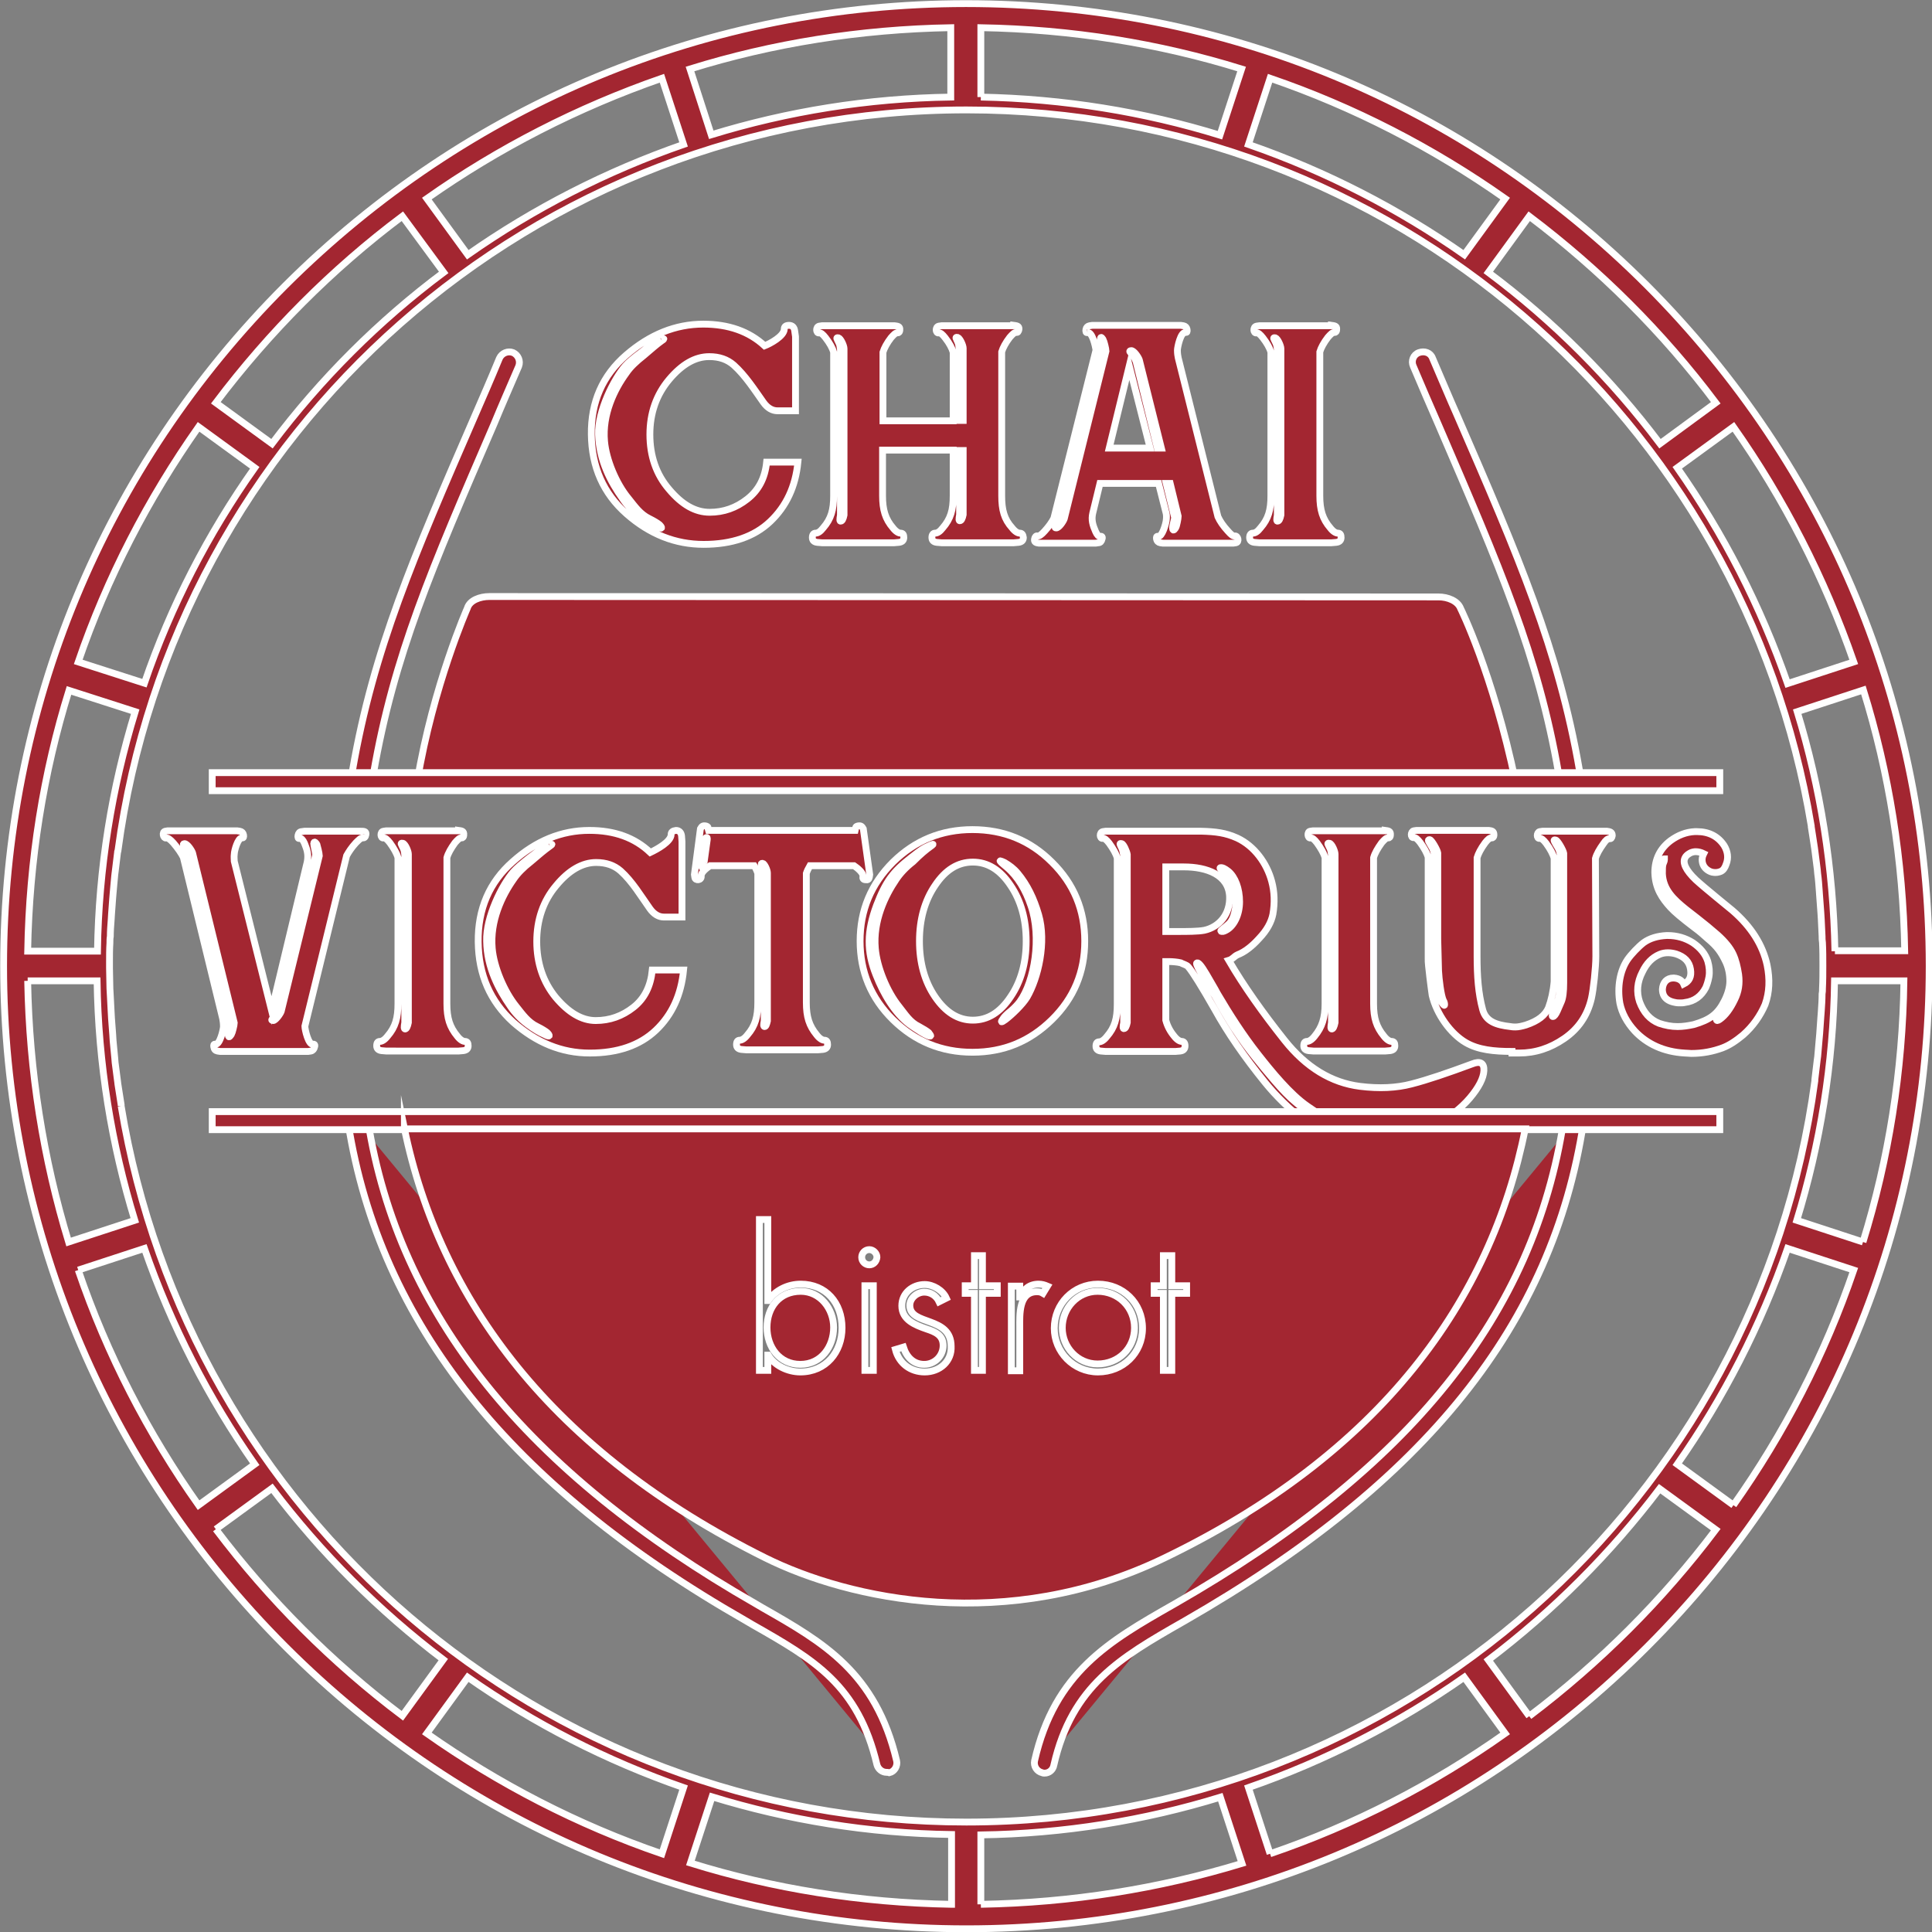 <?xml version="1.0" encoding="UTF-8"?> <svg xmlns="http://www.w3.org/2000/svg" xmlns:xlink="http://www.w3.org/1999/xlink" version="1.1" id="Calque_1" x="0px" y="0px" viewBox="0 0 481.6 481.6" style="enable-background:new 0 0 481.6 481.6;" xml:space="preserve"><rect x="0" y="0" width="481.6" height="481.6" fill="#808080" stroke="none"/> <style type="text/css"> .st0{fill:#A32631;} .st1{fill:none;stroke:#FFFFFF;stroke-width:1.702;stroke-miterlimit:10;} </style> <g> <path class="st0" d="M457.4,237.1c-0.4-20.7-3.6-40.8-9.4-59.7l16.5-5.4c6.4,20.6,9.9,42.4,10.3,65H457.4z M464.4,309.6l-16.5-5.4 c5.8-18.9,9.1-39,9.4-59.7h17.3C474.3,267.1,470.8,288.9,464.4,309.6 M432.1,375.2l-14-10.2c11.5-16.4,20.8-34.5,27.5-53.8 l16.5,5.4C454.9,337.7,444.7,357.4,432.1,375.2 M381.2,427.8l-10.2-14c16.1-12.2,30.5-26.6,42.7-42.7l14,10.2 C414.5,398.8,398.8,414.5,381.2,427.8 M316.6,462.1l-5.4-16.5c19.3-6.7,37.4-16,53.8-27.5l10.2,14 C357.4,444.7,337.7,454.9,316.6,462.1 M244.5,474.7v-17.3c20.7-0.3,40.8-3.6,59.7-9.4l5.4,16.5 C288.9,470.8,267.1,474.3,244.5,474.7 M365,63.5c-16.4-11.5-34.5-20.8-53.8-27.5l5.4-16.5c21,7.2,40.7,17.4,58.6,30L365,63.5z M432.1,106.4c12.6,17.9,22.7,37.6,30,58.6l-16.5,5.4c-6.7-19.3-16-37.4-27.5-53.8L432.1,106.4z M413.8,110.6 C401.6,94.4,387.2,80,371,67.9l10.2-14c17.6,13.3,33.3,28.9,46.5,46.5L413.8,110.6z M244.5,24.2V6.9c22.6,0.4,44.4,3.9,65,10.3 l-5.4,16.5C285.3,27.9,265.2,24.6,244.5,24.2 M172,17.2c20.6-6.4,42.4-9.9,65-10.3v17.3c-20.7,0.3-40.8,3.6-59.7,9.4L172,17.2z M30.2,275.7c0-0.1,0-0.2,0-0.3c-0.3-1.7-0.5-3.4-0.8-5.1c0-0.3-0.1-0.5-0.1-0.8c-0.2-1.5-0.4-3.1-0.6-4.6c0-0.4-0.1-0.8-0.1-1.2 c-0.1-1.4-0.3-2.8-0.4-4.2c0-0.5-0.1-1-0.1-1.6c-0.1-1.3-0.2-2.7-0.3-4c0-0.6-0.1-1.2-0.1-1.8c-0.1-1.3-0.1-2.6-0.2-3.9 c0-0.6-0.1-1.2-0.1-1.8c0-1.7-0.1-3.4-0.1-5.1c0-0.2,0-0.4,0-0.6c0-0.3,0-0.6,0-0.9c0-1.6,0-3.2,0.1-4.7c0-0.6,0-1.2,0.1-1.7 c0-1.3,0.1-2.6,0.2-3.9c0-0.5,0.1-1,0.1-1.6c0.1-1.4,0.2-2.7,0.3-4.1c0-0.4,0.1-0.8,0.1-1.2c0.1-1.5,0.3-3,0.4-4.4 c0-0.3,0.1-0.6,0.1-0.8c0.2-1.6,0.4-3.2,0.6-4.9c0-0.1,0-0.3,0.1-0.4c14-104.3,103.4-184.7,211.5-184.7 c106,0,193.9,77.3,210.6,178.5c0,0.1,0,0.1,0,0.2c0.3,1.7,0.5,3.4,0.8,5.2c0,0.2,0.1,0.5,0.1,0.7c0.2,1.6,0.4,3.1,0.6,4.7 c0,0.4,0.1,0.7,0.1,1.1c0.2,1.4,0.3,2.9,0.4,4.3c0,0.5,0.1,1,0.1,1.4c0.1,1.4,0.2,2.8,0.3,4.1c0,0.5,0.1,1.1,0.1,1.6 c0.1,1.4,0.1,2.8,0.2,4.2c0,0.5,0,1,0.1,1.6c0.1,1.9,0.1,3.8,0.1,5.7c0,1.9,0,3.8-0.1,5.7c0,0.5,0,0.9-0.1,1.4 c0,1.4-0.1,2.8-0.2,4.3c0,0.5-0.1,0.9-0.1,1.3c-0.1,1.4-0.2,2.9-0.3,4.3c0,0.4-0.1,0.7-0.1,1.1c-0.1,1.5-0.3,3.1-0.4,4.6 c0,0.2-0.1,0.5-0.1,0.7c-0.2,1.7-0.4,3.3-0.6,5c0,0.1,0,0.2,0,0.3c-14,104.3-103.3,184.8-211.5,184.8 C134.8,454.2,46.9,377,30.2,275.7 M237.1,474.7c-22.6-0.4-44.4-3.9-65-10.3l5.4-16.5c18.9,5.8,39,9.1,59.7,9.4V474.7z M165,462.1 c-21-7.2-40.7-17.4-58.6-30l10.2-14c16.4,11.5,34.5,20.8,53.8,27.5L165,462.1z M53.8,381.2l14-10.2c12.2,16.1,26.6,30.5,42.7,42.7 l-10.2,14C82.8,414.5,67.1,398.8,53.8,381.2 M19.5,316.6l16.5-5.4c6.7,19.3,16,37.4,27.5,53.8l-14,10.2 C36.9,357.4,26.7,337.7,19.5,316.6 M33.7,177.4c-5.8,18.9-9.1,39-9.4,59.7H6.9c0.4-22.6,3.9-44.4,10.3-65L33.7,177.4z M63.5,116.6 C51.9,133,42.6,151,36,170.3L19.5,165c7.2-21,17.4-40.7,30-58.6L63.5,116.6z M106.4,49.5c17.9-12.6,37.6-22.7,58.6-30l5.4,16.5 c-19.3,6.7-37.4,16-53.8,27.5L106.4,49.5z M110.6,67.9C94.4,80,80,94.4,67.8,110.6l-14-10.2c13.3-17.6,28.9-33.3,46.5-46.5 L110.6,67.9z M6.9,244.5h17.3c0.3,20.7,3.6,40.8,9.4,59.7l-16.5,5.4C10.8,288.9,7.3,267.1,6.9,244.5 M410.5,71.1 C365.2,25.8,304.9,0.9,240.8,0.9c-64.1,0-124.3,25-169.7,70.3C25.8,116.5,0.9,176.7,0.9,240.8s25,124.4,70.3,169.7 c45.3,45.3,105.6,70.3,169.7,70.3c64.1,0,124.4-25,169.7-70.3c45.3-45.3,70.3-105.6,70.3-169.7S455.8,116.5,410.5,71.1"></path> <path class="st1" d="M457.4,237.1c-0.4-20.7-3.6-40.8-9.4-59.7l16.5-5.4c6.4,20.6,9.9,42.4,10.3,65H457.4z M464.4,309.6l-16.5-5.4 c5.8-18.9,9.1-39,9.4-59.7h17.3C474.3,267.1,470.8,288.9,464.4,309.6 M432.1,375.2l-14-10.2c11.5-16.4,20.8-34.5,27.5-53.8 l16.5,5.4C454.9,337.7,444.7,357.4,432.1,375.2 M381.2,427.8l-10.2-14c16.1-12.2,30.5-26.6,42.7-42.7l14,10.2 C414.5,398.8,398.8,414.5,381.2,427.8 M316.6,462.1l-5.4-16.5c19.3-6.7,37.4-16,53.8-27.5l10.2,14 C357.4,444.7,337.7,454.9,316.6,462.1 M244.5,474.7v-17.3c20.7-0.3,40.8-3.6,59.7-9.4l5.4,16.5 C288.9,470.8,267.1,474.3,244.5,474.7 M365,63.5c-16.4-11.5-34.5-20.8-53.8-27.5l5.4-16.5c21,7.2,40.7,17.4,58.6,30L365,63.5z M432.1,106.4c12.6,17.9,22.7,37.6,30,58.6l-16.5,5.4c-6.7-19.3-16-37.4-27.5-53.8L432.1,106.4z M413.8,110.6 C401.6,94.4,387.2,80,371,67.9l10.2-14c17.6,13.3,33.3,28.9,46.5,46.5L413.8,110.6z M244.5,24.2V6.9c22.6,0.4,44.4,3.9,65,10.3 l-5.4,16.5C285.3,27.9,265.2,24.6,244.5,24.2 M172,17.2c20.6-6.4,42.4-9.9,65-10.3v17.3c-20.7,0.3-40.8,3.6-59.7,9.4L172,17.2z M30.2,275.7c0-0.1,0-0.2,0-0.3c-0.3-1.7-0.5-3.4-0.8-5.1c0-0.3-0.1-0.5-0.1-0.8c-0.2-1.5-0.4-3.1-0.6-4.6c0-0.4-0.1-0.8-0.1-1.2 c-0.1-1.4-0.3-2.8-0.4-4.2c0-0.5-0.1-1-0.1-1.6c-0.1-1.3-0.2-2.7-0.3-4c0-0.6-0.1-1.2-0.1-1.8c-0.1-1.3-0.1-2.6-0.2-3.9 c0-0.6-0.1-1.2-0.1-1.8c0-1.7-0.1-3.4-0.1-5.1c0-0.2,0-0.4,0-0.6c0-0.3,0-0.6,0-0.9c0-1.6,0-3.2,0.1-4.7c0-0.6,0-1.2,0.1-1.7 c0-1.3,0.1-2.6,0.2-3.9c0-0.5,0.1-1,0.1-1.6c0.1-1.4,0.2-2.7,0.3-4.1c0-0.4,0.1-0.8,0.1-1.2c0.1-1.5,0.3-3,0.4-4.4 c0-0.3,0.1-0.6,0.1-0.8c0.2-1.6,0.4-3.2,0.6-4.9c0-0.1,0-0.3,0.1-0.4c14-104.3,103.4-184.7,211.5-184.7 c106,0,193.9,77.3,210.6,178.5c0,0.1,0,0.1,0,0.2c0.3,1.7,0.5,3.4,0.8,5.2c0,0.2,0.1,0.5,0.1,0.7c0.2,1.6,0.4,3.1,0.6,4.7 c0,0.4,0.1,0.7,0.1,1.1c0.2,1.4,0.3,2.9,0.4,4.3c0,0.5,0.1,1,0.1,1.4c0.1,1.4,0.2,2.8,0.3,4.1c0,0.5,0.1,1.1,0.1,1.6 c0.1,1.4,0.1,2.8,0.2,4.2c0,0.5,0,1,0.1,1.6c0.1,1.9,0.1,3.8,0.1,5.7c0,1.9,0,3.8-0.1,5.7c0,0.5,0,0.9-0.1,1.4 c0,1.4-0.1,2.8-0.2,4.3c0,0.5-0.1,0.9-0.1,1.3c-0.1,1.4-0.2,2.9-0.3,4.3c0,0.4-0.1,0.7-0.1,1.1c-0.1,1.5-0.3,3.1-0.4,4.6 c0,0.2-0.1,0.5-0.1,0.7c-0.2,1.7-0.4,3.3-0.6,5c0,0.1,0,0.2,0,0.3c-14,104.3-103.3,184.8-211.5,184.8 C134.8,454.2,46.9,377,30.2,275.7 M237.1,474.7c-22.6-0.4-44.4-3.9-65-10.3l5.4-16.5c18.9,5.8,39,9.1,59.7,9.4V474.7z M165,462.1 c-21-7.2-40.7-17.4-58.6-30l10.2-14c16.4,11.5,34.5,20.8,53.8,27.5L165,462.1z M53.8,381.2l14-10.2c12.2,16.1,26.6,30.5,42.7,42.7 l-10.2,14C82.8,414.5,67.1,398.8,53.8,381.2 M19.5,316.6l16.5-5.4c6.7,19.3,16,37.4,27.5,53.8l-14,10.2 C36.9,357.4,26.7,337.7,19.5,316.6 M33.7,177.4c-5.8,18.9-9.1,39-9.4,59.7H6.9c0.4-22.6,3.9-44.4,10.3-65L33.7,177.4z M63.5,116.6 C51.9,133,42.6,151,36,170.3L19.5,165c7.2-21,17.4-40.7,30-58.6L63.5,116.6z M106.4,49.5c17.9-12.6,37.6-22.7,58.6-30l5.4,16.5 c-19.3,6.7-37.4,16-53.8,27.5L106.4,49.5z M110.6,67.9C94.4,80,80,94.4,67.8,110.6l-14-10.2c13.3-17.6,28.9-33.3,46.5-46.5 L110.6,67.9z M6.9,244.5h17.3c0.3,20.7,3.6,40.8,9.4,59.7l-16.5,5.4C10.8,288.9,7.3,267.1,6.9,244.5 M410.5,71.1 C365.2,25.8,304.9,0.9,240.8,0.9c-64.1,0-124.3,25-169.7,70.3C25.8,116.5,0.9,176.7,0.9,240.8s25,124.4,70.3,169.7 c45.3,45.3,105.6,70.3,169.7,70.3c64.1,0,124.4-25,169.7-70.3c45.3-45.3,70.3-105.6,70.3-169.7S455.8,116.5,410.5,71.1"></path> <path class="st0" d="M165,84.9c0.2-0.1,0.3-0.2,0.4-0.3c0.2-0.2,0-0.2-0.4,0c-2.1,0.8-2.3,1-5.1,3.2c-1.9,1.4-3.3,2.6-4,3.4 c-2.9,3.3-6.9,11.3-6.7,17.1c0.2,6.5,3,11.8,6,16c1.2,1.8,2.7,3.3,4.3,4.4c1.6,1.2,3.1,2,4.3,2.6c1.3,0.7,1.4,0.3,0.6-0.5 c-0.5-0.4-1.3-0.9-2.5-1.5c-2.3-1.1-3.6-3-5.2-5c-3.1-3.7-5.6-9.7-6-14.3c-0.6-6.7,2.4-12.9,5.4-17c1-1.5,2.5-2.9,4.4-4.4 C162.5,86.9,163.6,85.9,165,84.9 M195.5,82c0-0.6,0.4-0.9,1.2-0.9c0.8,0,1.3,0.5,1.4,1.4l0.2,1.4v18.5h-4.5c-1.3,0-2.5-0.7-3.5-2.1 c-2.2-3.1-4.5-6.7-7.4-9.3c-1.6-1.4-3.6-2.1-6.1-2.1c-3.5,0-6.8,1.9-10,5.7c-3.2,3.8-4.8,8.4-4.8,13.7c0,5.4,1.6,10,4.8,13.7 c3.2,3.8,6.5,5.7,10.1,5.7c3.5,0,6.6-1.1,9.4-3.3c2.8-2.2,4.4-5.2,4.8-9.2h7.8c-0.6,6.1-2.9,11-6.9,14.8c-4,3.8-9.6,5.7-16.6,5.7 c-7,0-13.4-2.5-19.2-7.6c-5.8-5.1-8.7-11.7-8.8-19.8c-0.1-8.1,2.8-14.7,8.7-19.8c5.9-5.1,12.3-7.7,19.2-7.7 c6.3,0,11.4,1.8,15.3,5.4C191.9,85.7,195.5,83.8,195.5,82"></path> <path class="st1" d="M165,84.9c0.2-0.1,0.3-0.2,0.4-0.3c0.2-0.2,0-0.2-0.4,0c-2.1,0.8-2.3,1-5.1,3.2c-1.9,1.4-3.3,2.6-4,3.4 c-2.9,3.3-6.9,11.3-6.7,17.1c0.2,6.5,3,11.8,6,16c1.2,1.8,2.7,3.3,4.3,4.4c1.6,1.2,3.1,2,4.3,2.6c1.3,0.7,1.4,0.3,0.6-0.5 c-0.5-0.4-1.3-0.9-2.5-1.5c-2.3-1.1-3.6-3-5.2-5c-3.1-3.7-5.6-9.7-6-14.3c-0.6-6.7,2.4-12.9,5.4-17c1-1.5,2.5-2.9,4.4-4.4 C162.5,86.9,163.6,85.9,165,84.9 M195.5,82c0-0.6,0.4-0.9,1.2-0.9c0.8,0,1.3,0.5,1.4,1.4l0.2,1.4v18.5h-4.5c-1.3,0-2.5-0.7-3.5-2.1 c-2.2-3.1-4.5-6.7-7.4-9.3c-1.6-1.4-3.6-2.1-6.1-2.1c-3.5,0-6.8,1.9-10,5.7c-3.2,3.8-4.8,8.4-4.8,13.7c0,5.4,1.6,10,4.8,13.7 c3.2,3.8,6.5,5.7,10.1,5.7c3.5,0,6.6-1.1,9.4-3.3c2.8-2.2,4.4-5.2,4.8-9.2h7.8c-0.6,6.1-2.9,11-6.9,14.8c-4,3.8-9.6,5.7-16.6,5.7 c-7,0-13.4-2.5-19.2-7.6c-5.8-5.1-8.7-11.7-8.8-19.8c-0.1-8.1,2.8-14.7,8.7-19.8c5.9-5.1,12.3-7.7,19.2-7.7 c6.3,0,11.4,1.8,15.3,5.4C191.9,85.7,195.5,83.8,195.5,82"></path> <path class="st0" d="M239.2,112.3v16c-0.2,1.1-0.2,1.6,0.1,1.5c0.3,0,0.6-0.5,0.8-1.5v-16H239.2z M240.1,104.8v-18 c0-0.7-0.8-2.5-1.4-2.7c-0.4-0.1-0.5,0.1-0.3,0.4c0.6,1.3,0.5,1,0.7,2.5v17.8H240.1z M209.5,87.1v41.3c-0.2,1.1-0.2,1.6,0.1,1.5 c0.3,0,0.6-0.5,0.8-1.5V86.9c0-0.7-0.8-2.5-1.4-2.7c-0.4-0.1-0.5,0.1-0.3,0.4C209.3,85.9,209.3,85.6,209.5,87.1 M252.7,81.1 c0.7,0.1,1.4,0.1,1.3,1c-0.1,0.6-0.3,0.8-0.7,0.8c-0.4-0.1-0.9,0.4-1.6,1.2c-1,1.3-1.7,2.6-2,3.6v35.9c0,3.5,0.6,5.8,2.6,8 c0.7,0.9,1.4,1.3,1.9,1.3c0.6,0,0.8,0.4,0.9,1.1c0,0.7-0.4,1.1-1.2,1.2l-1.2,0.1h-18l-1.2-0.1c-0.8-0.1-1.2-0.5-1.2-1.2 c0-0.7,0.3-1.1,0.8-1.1c0.6,0,1.2-0.4,1.9-1.3c2-2.3,2.6-4.5,2.6-8v-11.4H220v11.4c0,3.5,0.7,5.8,2.6,8c0.7,0.9,1.4,1.3,1.9,1.3 c0.6,0,0.8,0.4,0.8,1.1c0,0.7-0.4,1.1-1.2,1.2l-1.2,0.1h-18l-1.2-0.1c-0.8-0.1-1.2-0.5-1.2-1.2c0-0.7,0.3-1.1,0.8-1.1 c0.6,0,1.2-0.4,1.9-1.3c2-2.3,2.6-4.5,2.6-8V87.8c-0.3-1.1-1-2.3-2-3.6c-0.7-0.9-1.2-1.3-1.6-1.2c-0.8,0.1-0.9-1.5,0-1.7l0.7-0.1 H223c0.7,0.1,1.4,0.1,1.3,1c0,0.6-0.3,0.8-0.6,0.8c-0.4-0.1-0.9,0.4-1.6,1.2c-1,1.3-1.7,2.6-2,3.6v17.1h17.5V87.8 c-0.3-1-0.9-2.2-2-3.6c-0.7-0.9-1.2-1.3-1.6-1.2c-0.8,0.1-0.9-1.5,0-1.7l0.7-0.1H252.7z"></path> <path class="st1" d="M239.2,112.3v16c-0.2,1.1-0.2,1.6,0.1,1.5c0.3,0,0.6-0.5,0.8-1.5v-16H239.2z M240.1,104.8v-18 c0-0.7-0.8-2.5-1.4-2.7c-0.4-0.1-0.5,0.1-0.3,0.4c0.6,1.3,0.5,1,0.7,2.5v17.8H240.1z M209.5,87.1v41.3c-0.2,1.1-0.2,1.6,0.1,1.5 c0.3,0,0.6-0.5,0.8-1.5V86.9c0-0.7-0.8-2.5-1.4-2.7c-0.4-0.1-0.5,0.1-0.3,0.4C209.3,85.9,209.3,85.6,209.5,87.1 M252.7,81.1 c0.7,0.1,1.4,0.1,1.3,1c-0.1,0.6-0.3,0.8-0.7,0.8c-0.4-0.1-0.9,0.4-1.6,1.2c-1,1.3-1.7,2.6-2,3.6v35.9c0,3.5,0.6,5.8,2.6,8 c0.7,0.9,1.4,1.3,1.9,1.3c0.6,0,0.8,0.4,0.9,1.1c0,0.7-0.4,1.1-1.2,1.2l-1.2,0.1h-18l-1.2-0.1c-0.8-0.1-1.2-0.5-1.2-1.2 c0-0.7,0.3-1.1,0.8-1.1c0.6,0,1.2-0.4,1.9-1.3c2-2.3,2.6-4.5,2.6-8v-11.4H220v11.4c0,3.5,0.7,5.8,2.6,8c0.7,0.9,1.4,1.3,1.9,1.3 c0.6,0,0.8,0.4,0.8,1.1c0,0.7-0.4,1.1-1.2,1.2l-1.2,0.1h-18l-1.2-0.1c-0.8-0.1-1.2-0.5-1.2-1.2c0-0.7,0.3-1.1,0.8-1.1 c0.6,0,1.2-0.4,1.9-1.3c2-2.3,2.6-4.5,2.6-8V87.8c-0.3-1.1-1-2.3-2-3.6c-0.7-0.9-1.2-1.3-1.6-1.2c-0.8,0.1-0.9-1.5,0-1.7l0.7-0.1 H223c0.7,0.1,1.4,0.1,1.3,1c0,0.6-0.3,0.8-0.6,0.8c-0.4-0.1-0.9,0.4-1.6,1.2c-1,1.3-1.7,2.6-2,3.6v17.1h17.5V87.8 c-0.3-1-0.9-2.2-2-3.6c-0.7-0.9-1.2-1.3-1.6-1.2c-0.8,0.1-0.9-1.5,0-1.7l0.7-0.1H252.7z"></path> <path class="st0" d="M290.7,120.5l2.1,8.5c0,0.4-0.6,2.3-0.5,2.7c0.1,1,0.7,0,0.8-0.2c0.2-0.3,0.6-2.3,0.6-2.8l-2-8.2H290.7z M283.2,90.1l5.3,21.6h1l-5.5-22c-0.2-0.6-1.3-2.3-2-2.3c-0.4,0-0.5,0.2-0.2,0.5C282.8,89.1,282.6,88.8,283.2,90.1 M281.5,91.2 l-5,20.5h10.2L281.5,91.2z M263.3,131.6c0.7,0,1.8-1.7,2-2.3l10.4-41.8c0-0.5-0.5-2.5-0.7-2.8c-0.1-0.2-0.6-1.1-0.7-0.2 c-0.1,0.4,0.5,2.4,0.5,2.8l-10.3,41.6c-0.6,1.4-0.5,1.1-1.3,2.2C262.9,131.5,263,131.6,263.3,131.6 M271.1,82.9 c-0.4,0.1-0.5-0.2-0.4-0.8c0.1-0.5,0.4-0.8,0.9-0.9l0.7-0.1h22l0.7,0.1c0.5,0.1,0.8,0.4,0.9,0.9c0.1,0.6,0,0.8-0.4,0.8 c-1.2-0.2-2,3.7-2,4.4c0,0.8,0.1,1.4,0.2,1.9l9.9,39.6c0.5,1.1,1.3,2.3,2.5,3.6c0.8,0.9,1.3,1.3,1.7,1.2c0.8-0.1,1.2,1.5,0.3,1.7 l-0.7,0.1h-2.2h-6.5h-8.8l-0.7-0.1c-0.5-0.1-0.8-0.4-0.9-0.9c-0.1-0.5,0-0.8,0.4-0.7c1,0.2,1.9-3.1,2-3.9c0.1-0.7,0.1-1.3,0-1.8 l-1.9-7.5h-14.6l-1.8,7.4c-0.4,1.7,0,3,0.7,4.6c0.4,0.9,0.8,1.3,1.2,1.2c0.4-0.1,0.6,0.2,0.4,0.7c-0.1,0.5-0.4,0.9-0.9,0.9 l-0.7,0.1H259c-0.7-0.1-1.3-0.2-1.1-1.1c0.1-0.5,0.4-0.8,0.7-0.7c0.4,0.1,1-0.3,1.8-1.2c1-1.1,1.8-2.2,2.3-3.2l10.5-41.9 C273.1,86.4,272.3,82.7,271.1,82.9"></path> <path class="st1" d="M290.7,120.5l2.1,8.5c0,0.4-0.6,2.3-0.5,2.7c0.1,1,0.7,0,0.8-0.2c0.2-0.3,0.6-2.3,0.6-2.8l-2-8.2H290.7z M283.2,90.1l5.3,21.6h1l-5.5-22c-0.2-0.6-1.3-2.3-2-2.3c-0.4,0-0.5,0.2-0.2,0.5C282.8,89.1,282.6,88.8,283.2,90.1 M281.5,91.2 l-5,20.5h10.2L281.5,91.2z M263.3,131.6c0.7,0,1.8-1.7,2-2.3l10.4-41.8c0-0.5-0.5-2.5-0.7-2.8c-0.1-0.2-0.6-1.1-0.7-0.2 c-0.1,0.4,0.5,2.4,0.5,2.8l-10.3,41.6c-0.6,1.4-0.5,1.1-1.3,2.2C262.9,131.5,263,131.6,263.3,131.6 M271.1,82.9 c-0.4,0.1-0.5-0.2-0.4-0.8c0.1-0.5,0.4-0.8,0.9-0.9l0.7-0.1h22l0.7,0.1c0.5,0.1,0.8,0.4,0.9,0.9c0.1,0.6,0,0.8-0.4,0.8 c-1.2-0.2-2,3.7-2,4.4c0,0.8,0.1,1.4,0.2,1.9l9.9,39.6c0.5,1.1,1.3,2.3,2.5,3.6c0.8,0.9,1.3,1.3,1.7,1.2c0.8-0.1,1.2,1.5,0.3,1.7 l-0.7,0.1h-2.2h-6.5h-8.8l-0.7-0.1c-0.5-0.1-0.8-0.4-0.9-0.9c-0.1-0.5,0-0.8,0.4-0.7c1,0.2,1.9-3.1,2-3.9c0.1-0.7,0.1-1.3,0-1.8 l-1.9-7.5h-14.6l-1.8,7.4c-0.4,1.7,0,3,0.7,4.6c0.4,0.9,0.8,1.3,1.2,1.2c0.4-0.1,0.6,0.2,0.4,0.7c-0.1,0.5-0.4,0.9-0.9,0.9 l-0.7,0.1H259c-0.7-0.1-1.3-0.2-1.1-1.1c0.1-0.5,0.4-0.8,0.7-0.7c0.4,0.1,1-0.3,1.8-1.2c1-1.1,1.8-2.2,2.3-3.2l10.5-41.9 C273.1,86.4,272.3,82.7,271.1,82.9"></path> <path class="st0" d="M318.4,87.1v41.3c-0.2,1.1-0.2,1.6,0.1,1.5c0.3,0,0.6-0.5,0.8-1.5V86.9c0-0.7-0.8-2.5-1.4-2.7 c-0.4-0.1-0.5,0.1-0.3,0.4C318.2,85.9,318.2,85.6,318.4,87.1 M331.9,81.1c0.7,0.1,1.4,0.1,1.3,1c0,0.6-0.3,0.8-0.6,0.8 c-0.4-0.1-0.9,0.4-1.6,1.2c-1,1.3-1.7,2.6-2,3.6v35.9c0,3.5,0.7,5.8,2.6,8c0.7,0.9,1.4,1.3,1.9,1.3c0.6,0,0.8,0.4,0.8,1.1 c0,0.7-0.4,1.1-1.2,1.2l-1.2,0.1h-18l-1.2-0.1c-0.8-0.1-1.2-0.5-1.2-1.2c0-0.7,0.3-1.1,0.8-1.1c0.6,0,1.2-0.4,1.9-1.3 c2-2.3,2.6-4.5,2.6-8V87.8c-0.3-1.1-1-2.3-2-3.6c-0.7-0.9-1.2-1.3-1.6-1.2c-0.8,0.1-0.9-1.5,0-1.7l0.7-0.1H331.9z"></path> <path class="st1" d="M318.4,87.1v41.3c-0.2,1.1-0.2,1.6,0.1,1.5c0.3,0,0.6-0.5,0.8-1.5V86.9c0-0.7-0.8-2.5-1.4-2.7 c-0.4-0.1-0.5,0.1-0.3,0.4C318.2,85.9,318.2,85.6,318.4,87.1 M331.9,81.1c0.7,0.1,1.4,0.1,1.3,1c0,0.6-0.3,0.8-0.6,0.8 c-0.4-0.1-0.9,0.4-1.6,1.2c-1,1.3-1.7,2.6-2,3.6v35.9c0,3.5,0.7,5.8,2.6,8c0.7,0.9,1.4,1.3,1.9,1.3c0.6,0,0.8,0.4,0.8,1.1 c0,0.7-0.4,1.1-1.2,1.2l-1.2,0.1h-18l-1.2-0.1c-0.8-0.1-1.2-0.5-1.2-1.2c0-0.7,0.3-1.1,0.8-1.1c0.6,0,1.2-0.4,1.9-1.3 c2-2.3,2.6-4.5,2.6-8V87.8c-0.3-1.1-1-2.3-2-3.6c-0.7-0.9-1.2-1.3-1.6-1.2c-0.8,0.1-0.9-1.5,0-1.7l0.7-0.1H331.9z"></path> <path class="st0" d="M68.1,254.4c0.6,0,1.8-1.7,2-2.3l9.5-38.8c0-0.5-0.5-2.5-0.6-2.8c-0.1-0.2-0.7-1.1-0.8-0.2 c0,0.4,0.5,2.4,0.5,2.8l-9.4,38.6c-0.6,1.4-0.4,1.1-1.3,2.2C67.6,254.2,67.7,254.4,68.1,254.4 M47.1,213.1l10.3,42.1 c0,0.4-0.5,2.4-0.5,2.8c0.1,1,0.6,0.1,0.8-0.2c0.2-0.3,0.7-2.3,0.7-2.8L48,212.6c-0.2-0.6-1.3-2.3-2-2.3c-0.3,0-0.4,0.2-0.2,0.5 C46.7,212,46.6,211.7,47.1,213.1 M91.2,208.1c-0.1,0.6-0.4,0.8-0.8,0.8c-0.4-0.1-0.9,0.4-1.7,1.2c-1.1,1.2-1.8,2.3-2.3,3.2 L76,255.8c0,0.9,0.9,4.7,2,4.5c0.4-0.1,0.6,0.2,0.4,0.7c-0.1,0.5-0.4,0.9-0.9,1l-0.7,0.1H54.9l-0.7-0.1c-0.5-0.1-0.8-0.4-0.9-1 c-0.1-0.5,0-0.8,0.4-0.7c1.1,0.2,2-3.7,2-4.4c0-0.8-0.1-1.5-0.2-2l-9.8-40.2c-0.5-1-1.3-2.2-2.5-3.6c-0.8-0.9-1.4-1.3-1.8-1.2 c-0.7,0.1-1.1-1.5-0.2-1.7l0.6-0.1H44h6.4h8.7l0.7,0.1c0.5,0.1,0.8,0.4,0.9,0.9c0.1,0.6,0,0.8-0.4,0.8c-1-0.1-1.9,3.2-1.9,4 c-0.1,0.7,0,1.3,0,1.8l9.3,37.2l8.9-37.1c0.3-1.8,0-2.9-0.7-4.6c-0.4-0.9-0.8-1.3-1.2-1.2c-0.4,0.1-0.5-0.2-0.4-0.8 c0.1-0.5,0.4-0.9,0.9-0.9l0.7-0.1H90C90.7,207.2,91.4,207.2,91.2,208.1"></path> <path class="st1" d="M68.1,254.4c0.6,0,1.8-1.7,2-2.3l9.5-38.8c0-0.5-0.5-2.5-0.6-2.8c-0.1-0.2-0.7-1.1-0.8-0.2 c0,0.4,0.5,2.4,0.5,2.8l-9.4,38.6c-0.6,1.4-0.4,1.1-1.3,2.2C67.6,254.2,67.7,254.4,68.1,254.4 M47.1,213.1l10.3,42.1 c0,0.4-0.5,2.4-0.5,2.8c0.1,1,0.6,0.1,0.8-0.2c0.2-0.3,0.7-2.3,0.7-2.8L48,212.6c-0.2-0.6-1.3-2.3-2-2.3c-0.3,0-0.4,0.2-0.2,0.5 C46.7,212,46.6,211.7,47.1,213.1 M91.2,208.1c-0.1,0.6-0.4,0.8-0.8,0.8c-0.4-0.1-0.9,0.4-1.7,1.2c-1.1,1.2-1.8,2.3-2.3,3.2 L76,255.8c0,0.9,0.9,4.7,2,4.5c0.4-0.1,0.6,0.2,0.4,0.7c-0.1,0.5-0.4,0.9-0.9,1l-0.7,0.1H54.9l-0.7-0.1c-0.5-0.1-0.8-0.4-0.9-1 c-0.1-0.5,0-0.8,0.4-0.7c1.1,0.2,2-3.7,2-4.4c0-0.8-0.1-1.5-0.2-2l-9.8-40.2c-0.5-1-1.3-2.2-2.5-3.6c-0.8-0.9-1.4-1.3-1.8-1.2 c-0.7,0.1-1.1-1.5-0.2-1.7l0.6-0.1H44h6.4h8.7l0.7,0.1c0.5,0.1,0.8,0.4,0.9,0.9c0.1,0.6,0,0.8-0.4,0.8c-1-0.1-1.9,3.2-1.9,4 c-0.1,0.7,0,1.3,0,1.8l9.3,37.2l8.9-37.1c0.3-1.8,0-2.9-0.7-4.6c-0.4-0.9-0.8-1.3-1.2-1.2c-0.4,0.1-0.5-0.2-0.4-0.8 c0.1-0.5,0.4-0.9,0.9-0.9l0.7-0.1H90C90.7,207.2,91.4,207.2,91.2,208.1"></path> <path class="st0" d="M100.9,213.1v41.8c-0.2,1.1-0.2,1.6,0.1,1.6c0.3,0,0.6-0.6,0.8-1.6v-42c0-0.7-0.8-2.6-1.4-2.7 c-0.4-0.1-0.5,0.1-0.3,0.4C100.7,211.9,100.7,211.6,100.9,213.1 M114.3,207c0.7,0.1,1.4,0.1,1.3,1.1c0,0.6-0.3,0.8-0.6,0.8 c-0.4-0.1-0.9,0.4-1.6,1.2c-1,1.4-1.7,2.6-2,3.7v36.4c0,3.6,0.7,5.8,2.6,8.1c0.7,0.9,1.4,1.3,1.9,1.3c0.6,0,0.8,0.4,0.8,1.1 c0,0.7-0.4,1.1-1.2,1.2l-1.2,0.1H96.3l-1.2-0.1c-0.8-0.1-1.2-0.5-1.2-1.2c0-0.8,0.3-1.1,0.8-1.1c0.5,0,1.2-0.4,1.9-1.3 c2-2.3,2.6-4.6,2.6-8.1v-36.4c-0.3-1.1-1-2.3-2-3.7c-0.7-0.9-1.2-1.3-1.6-1.2c-0.8,0.1-0.9-1.6,0-1.7l0.7-0.1H114.3z"></path> <path class="st1" d="M100.9,213.1v41.8c-0.2,1.1-0.2,1.6,0.1,1.6c0.3,0,0.6-0.6,0.8-1.6v-42c0-0.7-0.8-2.6-1.4-2.7 c-0.4-0.1-0.5,0.1-0.3,0.4C100.7,211.9,100.7,211.6,100.9,213.1 M114.3,207c0.7,0.1,1.4,0.1,1.3,1.1c0,0.6-0.3,0.8-0.6,0.8 c-0.4-0.1-0.9,0.4-1.6,1.2c-1,1.4-1.7,2.6-2,3.7v36.4c0,3.6,0.7,5.8,2.6,8.1c0.7,0.9,1.4,1.3,1.9,1.3c0.6,0,0.8,0.4,0.8,1.1 c0,0.7-0.4,1.1-1.2,1.2l-1.2,0.1H96.3l-1.2-0.1c-0.8-0.1-1.2-0.5-1.2-1.2c0-0.8,0.3-1.1,0.8-1.1c0.5,0,1.2-0.4,1.9-1.3 c2-2.3,2.6-4.6,2.6-8.1v-36.4c-0.3-1.1-1-2.3-2-3.7c-0.7-0.9-1.2-1.3-1.6-1.2c-0.8,0.1-0.9-1.6,0-1.7l0.7-0.1H114.3z"></path> <path class="st0" d="M137.1,210.9c0.2-0.1,0.3-0.3,0.4-0.3c0.2-0.2,0-0.2-0.4,0c-2.1,0.9-2.3,1.1-5.1,3.2c-1.9,1.5-3.2,2.6-4,3.5 c-2.9,3.3-6.9,11.4-6.7,17.3c0.1,6.6,3,12,5.9,16.2c1.2,1.8,2.7,3.3,4.3,4.5c1.6,1.2,3.1,2.1,4.3,2.6c1.3,0.7,1.4,0.3,0.6-0.5 c-0.5-0.4-1.3-0.9-2.5-1.5c-2.3-1.1-3.6-3-5.2-5c-3-3.7-5.6-9.8-6-14.5c-0.6-6.8,2.4-13.1,5.3-17.2c1-1.5,2.5-3,4.3-4.4 C134.5,212.9,135.7,211.9,137.1,210.9 M167.3,208c0-0.6,0.4-0.9,1.2-1c0.8,0,1.3,0.5,1.4,1.4l0.1,1.4v18.8h-4.5 c-1.3,0-2.5-0.7-3.5-2.1c-2.2-3.1-4.4-6.8-7.3-9.4c-1.6-1.4-3.6-2.1-6.1-2.1c-3.4,0-6.8,1.9-10,5.8c-3.2,3.8-4.8,8.5-4.8,13.9 c0,5.4,1.6,10.1,4.7,13.9c3.2,3.8,6.5,5.8,10,5.8c3.5,0,6.6-1.1,9.4-3.3c2.8-2.2,4.3-5.3,4.7-9.3h7.8c-0.6,6.2-2.9,11.2-6.9,15 c-4,3.8-9.5,5.7-16.5,5.7s-13.3-2.6-19.1-7.7c-5.7-5.2-8.6-11.8-8.7-20c-0.1-8.2,2.8-14.9,8.6-20c5.8-5.2,12.2-7.8,19.1-7.8 c6.3,0,11.3,1.8,15.2,5.5C163.8,211.7,167.3,209.8,167.3,208"></path> <path class="st1" d="M137.1,210.9c0.2-0.1,0.3-0.3,0.4-0.3c0.2-0.2,0-0.2-0.4,0c-2.1,0.9-2.3,1.1-5.1,3.2c-1.9,1.5-3.2,2.6-4,3.5 c-2.9,3.3-6.9,11.4-6.7,17.3c0.1,6.6,3,12,5.9,16.2c1.2,1.8,2.7,3.3,4.3,4.5c1.6,1.2,3.1,2.1,4.3,2.6c1.3,0.7,1.4,0.3,0.6-0.5 c-0.5-0.4-1.3-0.9-2.5-1.5c-2.3-1.1-3.6-3-5.2-5c-3-3.7-5.6-9.8-6-14.5c-0.6-6.8,2.4-13.1,5.3-17.2c1-1.5,2.5-3,4.3-4.4 C134.5,212.9,135.7,211.9,137.1,210.9 M167.3,208c0-0.6,0.4-0.9,1.2-1c0.8,0,1.3,0.5,1.4,1.4l0.1,1.4v18.8h-4.5 c-1.3,0-2.5-0.7-3.5-2.1c-2.2-3.1-4.4-6.8-7.3-9.4c-1.6-1.4-3.6-2.1-6.1-2.1c-3.4,0-6.8,1.9-10,5.8c-3.2,3.8-4.8,8.5-4.8,13.9 c0,5.4,1.6,10.1,4.7,13.9c3.2,3.8,6.5,5.8,10,5.8c3.5,0,6.6-1.1,9.4-3.3c2.8-2.2,4.3-5.3,4.7-9.3h7.8c-0.6,6.2-2.9,11.2-6.9,15 c-4,3.8-9.5,5.7-16.5,5.7s-13.3-2.6-19.1-7.7c-5.7-5.2-8.6-11.8-8.7-20c-0.1-8.2,2.8-14.9,8.6-20c5.8-5.2,12.2-7.8,19.1-7.8 c6.3,0,11.3,1.8,15.2,5.5C163.8,211.7,167.3,209.8,167.3,208"></path> <path class="st0" d="M190.5,217.7v36.8c-0.2,0.9-0.2,1.4,0.1,1.4c0.3,0,0.5-0.5,0.7-1.4v-36.9c0-0.7-0.7-2.3-1.2-2.4 c-0.3,0-0.4,0.1-0.3,0.4C190.3,216.7,190.3,216.5,190.5,217.7 M175.5,215.1l0.8-5.8c0.1-0.9-0.4-0.5-0.6-0.1l-0.8,5.8 C174.7,216.9,175.3,216.3,175.5,215.1 M213.2,207c0.2-0.7-0.1-0.9,0.6-1.1c0.9-0.2,1.1,0.2,1.4,0.7l1.6,11.4l-0.1,0.7 c-0.1,0.5-0.4,0.7-0.9,0.6c-0.6,0-0.8-0.3-0.7-0.9c0.1-0.8-1.3-2-2.2-2.6h-11c-0.4,0.7-0.7,1.3-0.9,1.9v32.2c0,3.6,0.7,5.8,2.6,8.1 c0.7,0.9,1.4,1.3,1.9,1.3c0.6,0,0.8,0.4,0.8,1.1c0,0.7-0.4,1.1-1.2,1.2l-1.2,0.1h-17.9l-1.2-0.1c-0.8-0.1-1.2-0.5-1.2-1.2 c0-0.8,0.3-1.1,0.8-1.1c0.5,0,1.2-0.4,1.9-1.3c2-2.3,2.6-4.6,2.6-8.1v-32.2c-0.2-0.6-0.5-1.3-0.9-1.9h-11c-0.9,0.6-2.3,1.7-2.2,2.6 c0.1,1.1-1.5,1.2-1.6,0.3l-0.1-0.7l1.5-11.4c0.3-0.5,0.5-0.9,1.4-0.7c0.3,0.1,0.5,0.2,0.5,0.4c0,0.2,0,0.4,0.1,0.7H213.2z"></path> <path class="st1" d="M190.5,217.7v36.8c-0.2,0.9-0.2,1.4,0.1,1.4c0.3,0,0.5-0.5,0.7-1.4v-36.9c0-0.7-0.7-2.3-1.2-2.4 c-0.3,0-0.4,0.1-0.3,0.4C190.3,216.7,190.3,216.5,190.5,217.7 M175.5,215.1l0.8-5.8c0.1-0.9-0.4-0.5-0.6-0.1l-0.8,5.8 C174.7,216.9,175.3,216.3,175.5,215.1 M213.2,207c0.2-0.7-0.1-0.9,0.6-1.1c0.9-0.2,1.1,0.2,1.4,0.7l1.6,11.4l-0.1,0.7 c-0.1,0.5-0.4,0.7-0.9,0.6c-0.6,0-0.8-0.3-0.7-0.9c0.1-0.8-1.3-2-2.2-2.6h-11c-0.4,0.7-0.7,1.3-0.9,1.9v32.2c0,3.6,0.7,5.8,2.6,8.1 c0.7,0.9,1.4,1.3,1.9,1.3c0.6,0,0.8,0.4,0.8,1.1c0,0.7-0.4,1.1-1.2,1.2l-1.2,0.1h-17.9l-1.2-0.1c-0.8-0.1-1.2-0.5-1.2-1.2 c0-0.8,0.3-1.1,0.8-1.1c0.5,0,1.2-0.4,1.9-1.3c2-2.3,2.6-4.6,2.6-8.1v-32.2c-0.2-0.6-0.5-1.3-0.9-1.9h-11c-0.9,0.6-2.3,1.7-2.2,2.6 c0.1,1.1-1.5,1.2-1.6,0.3l-0.1-0.7l1.5-11.4c0.3-0.5,0.5-0.9,1.4-0.7c0.3,0.1,0.5,0.2,0.5,0.4c0,0.2,0,0.4,0.1,0.7H213.2z"></path> <path class="st0" d="M251,216.2c2.7,2.3,4.7,5.7,6,9.6c2.7,7.8,0.9,18.8-2.8,23.9c-0.6,0.8-1.3,1.5-2.2,2.3 c-0.9,0.7-1.5,1.3-1.8,1.7c-0.9,1.2-0.7,1.3,0.4,0.5c1.6-1.2,4.3-3.8,5.4-5.6c2.8-4.8,4.9-13.7,2.9-20.6c-1.2-4.1-2.8-7.4-5.2-10.3 c-1-1.2-2.1-2-3.3-2.7c-1.1-0.5-1.4-0.6-0.8,0C249.8,215.2,250.3,215.6,251,216.2 M233.1,220.7c-2.6,3.8-3.9,8.5-3.9,13.9 c0,5.4,1.3,10.1,3.9,13.9c2.6,3.8,5.7,5.8,9.4,5.8c3.7,0,6.8-1.9,9.4-5.8c2.6-3.8,3.9-8.5,3.9-13.9c0-5.4-1.3-10.1-3.9-13.9 c-2.6-3.9-5.7-5.8-9.4-5.8C238.8,214.9,235.7,216.8,233.1,220.7 M232.1,210.9c0.3-0.2,0.9-0.7,0-0.3c-2,0.9-2.2,1-5,3.2 c-4.5,3.5-6.3,5.9-8.6,11.9c-2.4,6.5-2.5,11.4-0.1,17.4c1.8,4.6,4.6,9.4,8.3,12.2c0.8,0.6,5,3.5,5.3,2.9c0-0.1-0.2-0.4-0.5-0.8 c-0.5-0.4-1.3-0.9-2.4-1.5c-2.3-1.1-3.4-3-5-5c-3-3.7-5.5-9.8-5.9-14.5c-0.6-6.8,2.4-13.1,5.2-17.2c1-1.5,2.4-3,4.2-4.4 C229.5,212.9,230.7,211.9,232.1,210.9 M262.2,214.9c5.5,5.4,8.2,12,8.2,19.7c0,7.7-2.7,14.2-8.2,19.6c-5.5,5.4-12,8.1-19.8,8.1 c-7.7,0-14.3-2.7-19.8-8.1c-5.5-5.4-8.2-12-8.2-19.6c0-7.7,2.7-14.2,8.2-19.7c5.5-5.4,12.1-8.1,19.8-8.1 C250.2,206.8,256.8,209.5,262.2,214.9"></path> <path class="st1" d="M251,216.2c2.7,2.3,4.7,5.7,6,9.6c2.7,7.8,0.9,18.8-2.8,23.9c-0.6,0.8-1.3,1.5-2.2,2.3 c-0.9,0.7-1.5,1.3-1.8,1.7c-0.9,1.2-0.7,1.3,0.4,0.5c1.6-1.2,4.3-3.8,5.4-5.6c2.8-4.8,4.9-13.7,2.9-20.6c-1.2-4.1-2.8-7.4-5.2-10.3 c-1-1.2-2.1-2-3.3-2.7c-1.1-0.5-1.4-0.6-0.8,0C249.8,215.2,250.3,215.6,251,216.2 M233.1,220.7c-2.6,3.8-3.9,8.5-3.9,13.9 c0,5.4,1.3,10.1,3.9,13.9c2.6,3.8,5.7,5.8,9.4,5.8c3.7,0,6.8-1.9,9.4-5.8c2.6-3.8,3.9-8.5,3.9-13.9c0-5.4-1.3-10.1-3.9-13.9 c-2.6-3.9-5.7-5.8-9.4-5.8C238.8,214.9,235.7,216.8,233.1,220.7 M232.1,210.9c0.3-0.2,0.9-0.7,0-0.3c-2,0.9-2.2,1-5,3.2 c-4.5,3.5-6.3,5.9-8.6,11.9c-2.4,6.5-2.5,11.4-0.1,17.4c1.8,4.6,4.6,9.4,8.3,12.2c0.8,0.6,5,3.5,5.3,2.9c0-0.1-0.2-0.4-0.5-0.8 c-0.5-0.4-1.3-0.9-2.4-1.5c-2.3-1.1-3.4-3-5-5c-3-3.7-5.5-9.8-5.9-14.5c-0.6-6.8,2.4-13.1,5.2-17.2c1-1.5,2.4-3,4.2-4.4 C229.5,212.9,230.7,211.9,232.1,210.9 M262.2,214.9c5.5,5.4,8.2,12,8.2,19.7c0,7.7-2.7,14.2-8.2,19.6c-5.5,5.4-12,8.1-19.8,8.1 c-7.7,0-14.3-2.7-19.8-8.1c-5.5-5.4-8.2-12-8.2-19.6c0-7.7,2.7-14.2,8.2-19.7c5.5-5.4,12.1-8.1,19.8-8.1 C250.2,206.8,256.8,209.5,262.2,214.9"></path> <path class="st0" d="M308.1,225.5c-0.3,2.4-0.8,4.1-2.1,5.1c-0.3,0.3-1.8,1.4-1.7,1.5c0.3,0.2,0.8,0.1,1.3-0.2c2-1,3.4-3.9,3.4-7.1 c0-3.3-1.1-6.2-2.8-7.6c-0.9-0.7-1.5-1-2-0.9c-0.2,0.1,0,0.4,0.7,0.8C307,218.8,308.3,221.6,308.1,225.5 M302.2,247.2l0.7,1.1 c1.7,3,3.4,6.1,5.4,9c2.7,4.1,5.9,8,9.4,12.1c1.9,2.2,3.6,4,5.3,5.4c1.7,1.5,3.4,2.4,5.2,3.6c0,0,9.2,4.9,9.7,3.1 c0-0.2-3.9-1.5-4.1-1.5c-1.8-0.9-4.1-1.7-5.6-2.7l-2.2-1.5c-4.4-3-9.1-8.8-12.4-13c-3.7-4.7-7.1-10-10.1-15.1l-0.6-1.1 c-0.2-0.3-0.9-1.6-2.2-3.8c-1.3-2.2-2.1-3.1-2.4-2.7C297.9,240.5,302.1,247.1,302.2,247.2 M294,232.2c1.7,0,4.7,0,6.2-0.3 c3.7-0.8,6.5-4,6.3-8.5c-0.3-5.3-5.6-7.3-11.4-7.3h-4.5l0,16.1H294z M280.1,213.2l0,41.7c-0.2,1-0.2,1.6,0.1,1.5 c0.3,0,0.6-0.5,0.8-1.5l0-41.9c-0.1-0.7-0.9-2.6-1.4-2.7c-0.4-0.1-0.5,0-0.3,0.4C279.9,212,279.8,211.7,280.1,213.2 M291.6,239.7 h-1v14.6c0.4,1.5,1.1,2.8,2.1,4c0.7,0.9,1.4,1.3,1.9,1.3c0.5,0,0.8,0.4,0.8,1.1c0,0.8-0.4,1.2-1.2,1.3l-1.2,0.1h-17.4l-1.2-0.1 c-0.8-0.1-1.2-0.5-1.2-1.2c0-0.8,0.3-1.1,0.8-1.1c0.5,0,1.2-0.4,1.9-1.3c2-2.3,2.6-4.5,2.6-8.1l0,0.4v-36.8c-0.3-1.1-1-2.3-2-3.7 c-0.7-0.9-1.2-1.3-1.6-1.2c-0.8,0.1-0.9-1.5,0-1.7l0.7-0.1h8.6l15.3,0v0c3.6,0.1,6,0.4,8.9,1.7c4.3,2,7.4,6.3,8.6,10.8 c0.7,2.6,0.8,5.3,0.3,8.2c-0.4,2-1.5,4-3.4,6c-1.8,2-3.6,3.4-5.4,4.1c-0.9,0.4-1.2,1.1-2.2,1.4c3.8,6.5,8.5,13.1,13.9,19.9 c5.4,6.8,11.7,10.6,18.8,11.5c4.8,0.6,9.1,0.4,12.9-0.6c3.9-1,8.9-2.7,15.1-5c2-0.8,3-0.2,2.9,1.7c-0.1,1.9-1.3,4.2-3.5,6.8 c-2.2,2.6-5.4,5.1-9.6,7.4c-4.2,2.3-9.4,3.4-15.5,3.4c-6.5,0-11.8-1.7-15.9-4.9c-4.1-3.2-7.4-6.5-10-9.7 c-5.2-6.4-9.4-12.5-12.6-18.3c-3.3-5.8-5.5-9.3-6.6-10.6c-0.4-0.5-1.4-0.7-1.9-1C293.5,239.8,292.2,239.7,291.6,239.7"></path> <path class="st1" d="M308.1,225.5c-0.3,2.4-0.8,4.1-2.1,5.1c-0.3,0.3-1.8,1.4-1.7,1.5c0.3,0.2,0.8,0.1,1.3-0.2c2-1,3.4-3.9,3.4-7.1 c0-3.3-1.1-6.2-2.8-7.6c-0.9-0.7-1.5-1-2-0.9c-0.2,0.1,0,0.4,0.7,0.8C307,218.8,308.3,221.6,308.1,225.5 M302.2,247.2l0.7,1.1 c1.7,3,3.4,6.1,5.4,9c2.7,4.1,5.9,8,9.4,12.1c1.9,2.2,3.6,4,5.3,5.4c1.7,1.5,3.4,2.4,5.2,3.6c0,0,9.2,4.9,9.7,3.1 c0-0.2-3.9-1.5-4.1-1.5c-1.8-0.9-4.1-1.7-5.6-2.7l-2.2-1.5c-4.4-3-9.1-8.8-12.4-13c-3.7-4.7-7.1-10-10.1-15.1l-0.6-1.1 c-0.2-0.3-0.9-1.6-2.2-3.8c-1.3-2.2-2.1-3.1-2.4-2.7C297.9,240.5,302.1,247.1,302.2,247.2 M294,232.2c1.7,0,4.7,0,6.2-0.3 c3.7-0.8,6.5-4,6.3-8.5c-0.3-5.3-5.6-7.3-11.4-7.3h-4.5l0,16.1H294z M280.1,213.2l0,41.7c-0.2,1-0.2,1.6,0.1,1.5 c0.3,0,0.6-0.5,0.8-1.5l0-41.9c-0.1-0.7-0.9-2.6-1.4-2.7c-0.4-0.1-0.5,0-0.3,0.4C279.9,212,279.8,211.7,280.1,213.2 M291.6,239.7 h-1v14.6c0.4,1.5,1.1,2.8,2.1,4c0.7,0.9,1.4,1.3,1.9,1.3c0.5,0,0.8,0.4,0.8,1.1c0,0.8-0.4,1.2-1.2,1.3l-1.2,0.1h-17.4l-1.2-0.1 c-0.8-0.1-1.2-0.5-1.2-1.2c0-0.8,0.3-1.1,0.8-1.1c0.5,0,1.2-0.4,1.9-1.3c2-2.3,2.6-4.5,2.6-8.1l0,0.4v-36.8c-0.3-1.1-1-2.3-2-3.7 c-0.7-0.9-1.2-1.3-1.6-1.2c-0.8,0.1-0.9-1.5,0-1.7l0.7-0.1h8.6l15.3,0v0c3.6,0.1,6,0.4,8.9,1.7c4.3,2,7.4,6.3,8.6,10.8 c0.7,2.6,0.8,5.3,0.3,8.2c-0.4,2-1.5,4-3.4,6c-1.8,2-3.6,3.4-5.4,4.1c-0.9,0.4-1.2,1.1-2.2,1.4c3.8,6.5,8.5,13.1,13.9,19.9 c5.4,6.8,11.7,10.6,18.8,11.5c4.8,0.6,9.1,0.4,12.9-0.6c3.9-1,8.9-2.7,15.1-5c2-0.8,3-0.2,2.9,1.7c-0.1,1.9-1.3,4.2-3.5,6.8 c-2.2,2.6-5.4,5.1-9.6,7.4c-4.2,2.3-9.4,3.4-15.5,3.4c-6.5,0-11.8-1.7-15.9-4.9c-4.1-3.2-7.4-6.5-10-9.7 c-5.2-6.4-9.4-12.5-12.6-18.3c-3.3-5.8-5.5-9.3-6.6-10.6c-0.4-0.5-1.4-0.7-1.9-1C293.5,239.8,292.2,239.7,291.6,239.7"></path> <path class="st0" d="M331.9,213.1v41.8c-0.2,1.1-0.2,1.6,0.1,1.6c0.3,0,0.6-0.6,0.8-1.6v-42c0-0.7-0.8-2.6-1.4-2.7 c-0.4-0.1-0.5,0.1-0.3,0.4C331.7,211.9,331.7,211.6,331.9,213.1 M345.3,207c0.7,0.1,1.4,0.1,1.3,1.1c0,0.6-0.3,0.8-0.6,0.8 c-0.4-0.1-0.9,0.4-1.6,1.2c-1,1.4-1.7,2.6-2,3.7v36.4c0,3.6,0.7,5.8,2.6,8.1c0.7,0.9,1.4,1.3,1.9,1.3c0.6,0,0.8,0.4,0.8,1.1 c0,0.7-0.4,1.1-1.2,1.2l-1.2,0.1h-17.9l-1.2-0.1c-0.8-0.1-1.2-0.5-1.2-1.2c0-0.8,0.3-1.1,0.8-1.1c0.5,0,1.2-0.4,1.9-1.3 c1.9-2.3,2.6-4.6,2.6-8.1v-36.4c-0.3-1.1-1-2.3-2-3.7c-0.7-0.9-1.2-1.3-1.6-1.2c-0.8,0.1-0.9-1.6-0.1-1.7l0.7-0.1H345.3z"></path> <path class="st1" d="M331.9,213.1v41.8c-0.2,1.1-0.2,1.6,0.1,1.6c0.3,0,0.6-0.6,0.8-1.6v-42c0-0.7-0.8-2.6-1.4-2.7 c-0.4-0.1-0.5,0.1-0.3,0.4C331.7,211.9,331.7,211.6,331.9,213.1 M345.3,207c0.7,0.1,1.4,0.1,1.3,1.1c0,0.6-0.3,0.8-0.6,0.8 c-0.4-0.1-0.9,0.4-1.6,1.2c-1,1.4-1.7,2.6-2,3.7v36.4c0,3.6,0.7,5.8,2.6,8.1c0.7,0.9,1.4,1.3,1.9,1.3c0.6,0,0.8,0.4,0.8,1.1 c0,0.7-0.4,1.1-1.2,1.2l-1.2,0.1h-17.9l-1.2-0.1c-0.8-0.1-1.2-0.5-1.2-1.2c0-0.8,0.3-1.1,0.8-1.1c0.5,0,1.2-0.4,1.9-1.3 c1.9-2.3,2.6-4.6,2.6-8.1v-36.4c-0.3-1.1-1-2.3-2-3.7c-0.7-0.9-1.2-1.3-1.6-1.2c-0.8,0.1-0.9-1.6-0.1-1.7l0.7-0.1H345.3z"></path> <path class="st0" d="M388.9,212.9v32.2c0,3.3-0.7,4.9-1.6,6.8c-0.4,1-0.5,1.5-0.2,1.5c0.3,0,0.7-0.5,1.1-1.4l1-2.3 c0.4-0.9,0.6-2.5,0.6-4.7v-32.3c-0.1-0.7-1.5-3.2-2-3.3c-0.4-0.1-0.5,0-0.3,0.4C388.1,211,388.7,211.5,388.9,212.9 M357.5,212.8 v21.5l0.2,7.7c0,1.5,1,7,1.6,7.8c0.6,0.8,0.8,1,0.8,0.6c0-0.3-0.1-0.7-0.3-1c-0.6-1.2-1.1-5.4-1.2-7.4l-0.2-7.9v-21.5 c-0.1-0.7-1.5-3.2-2-3.3c-0.3,0-0.4,0.1-0.3,0.4C356.7,210.9,357.3,211.4,357.5,212.8 M356.1,239.2L356.1,239.2L356.1,239.2z M376.9,262.1c-4.5,0-8.4-0.4-11.5-2.2c-3.8-2.2-7.3-7.1-8.4-11.8c-0.1-0.6-1.1-8.1-1-9v-25.4c-0.3-1.1-1-2.3-2-3.7 c-0.7-0.9-1.2-1.3-1.6-1.2c-0.8,0.1-0.8-1.5,0-1.7l0.7-0.1h8.6h0.8h8.6c0.7,0.1,1.3,0.1,1.3,1.1c0,0.6-0.3,0.8-0.6,0.8 c-0.4-0.1-0.9,0.3-1.6,1.2c-1.1,1.5-1.7,2.7-2,3.7v24.5c0,5.1,0.3,9.3,1.4,13.4c0.8,2.9,3.3,3.8,6.9,4.2c0.5,0.1,1,0.1,1.3,0.1 c0.7,0,1.6-0.2,2.6-0.5c3-1,4.8-2.4,5.6-4.3c0.7-1.9,1.2-4.1,1.4-6.5v-30.8c-0.3-1-0.9-2.2-2-3.7c-0.7-0.9-1.2-1.3-1.6-1.2 c-0.8,0.1-0.8-1.5,0-1.7l0.7-0.1h16.1c0.7,0.1,1.3,0.2,1.3,1.1c-0.1,0.6-0.3,0.8-0.7,0.8c-0.4-0.1-0.9,0.3-1.5,1.2 c-1,1.4-1.7,2.6-2,3.7l0.1,24.4c0,2.8-0.6,8.3-1.1,10.5c-1,4.3-3.3,7.6-6.8,10c-3.5,2.4-7.2,3.6-11.2,3.6H376.9z"></path> <path class="st1" d="M388.9,212.9v32.2c0,3.3-0.7,4.9-1.6,6.8c-0.4,1-0.5,1.5-0.2,1.5c0.3,0,0.7-0.5,1.1-1.4l1-2.3 c0.4-0.9,0.6-2.5,0.6-4.7v-32.3c-0.1-0.7-1.5-3.2-2-3.3c-0.4-0.1-0.5,0-0.3,0.4C388.1,211,388.7,211.5,388.9,212.9 M357.5,212.8 v21.5l0.2,7.7c0,1.5,1,7,1.6,7.8c0.6,0.8,0.8,1,0.8,0.6c0-0.3-0.1-0.7-0.3-1c-0.6-1.2-1.1-5.4-1.2-7.4l-0.2-7.9v-21.5 c-0.1-0.7-1.5-3.2-2-3.3c-0.3,0-0.4,0.1-0.3,0.4C356.7,210.9,357.3,211.4,357.5,212.8 M356.1,239.2L356.1,239.2L356.1,239.2z M376.9,262.1c-4.5,0-8.4-0.4-11.5-2.2c-3.8-2.2-7.3-7.1-8.4-11.8c-0.1-0.6-1.1-8.1-1-9v-25.4c-0.3-1.1-1-2.3-2-3.7 c-0.7-0.9-1.2-1.3-1.6-1.2c-0.8,0.1-0.8-1.5,0-1.7l0.7-0.1h8.6h0.8h8.6c0.7,0.1,1.3,0.1,1.3,1.1c0,0.6-0.3,0.8-0.6,0.8 c-0.4-0.1-0.9,0.3-1.6,1.2c-1.1,1.5-1.7,2.7-2,3.7v24.5c0,5.1,0.3,9.3,1.4,13.4c0.8,2.9,3.3,3.8,6.9,4.2c0.5,0.1,1,0.1,1.3,0.1 c0.7,0,1.6-0.2,2.6-0.5c3-1,4.8-2.4,5.6-4.3c0.7-1.9,1.2-4.1,1.4-6.5v-30.8c-0.3-1-0.9-2.2-2-3.7c-0.7-0.9-1.2-1.3-1.6-1.2 c-0.8,0.1-0.8-1.5,0-1.7l0.7-0.1h16.1c0.7,0.1,1.3,0.2,1.3,1.1c-0.1,0.6-0.3,0.8-0.7,0.8c-0.4-0.1-0.9,0.3-1.5,1.2 c-1,1.4-1.7,2.6-2,3.7l0.1,24.4c0,2.8-0.6,8.3-1.1,10.5c-1,4.3-3.3,7.6-6.8,10c-3.5,2.4-7.2,3.6-11.2,3.6H376.9z"></path> <path class="st0" d="M432.4,249.2c-1.1,2.3-2.3,3.9-3.7,4.9c-0.3,0.2-0.5,0.3-0.6,0.3c-0.1,0-0.1,0-0.2-0.1c-0.1-0.1-0.1-0.3,0.6-1 c1.6-1.7,2.9-3.8,3.7-6.2c0.2-0.5,0.3-1.3,0.3-2.4c0.2-3.2-1.4-6.8-2.9-8.7c-1.7-2-4.8-4.4-7.7-6.7c-1.3-1-2.6-2-3.7-3 c-1.9-1.6-3.8-3.6-4.4-6.7c-0.4-2-0.3-3.6,0.4-4.8c0.4-0.6,0.4-0.7,0.6-0.7l0.1,0l0,0.2c0,0.1,0,0.3-0.3,1 c-0.2,0.5-0.2,1.3-0.2,2.5c0.2,4,2.8,6.4,5.9,8.9c0.9,0.7,1.8,1.4,2.7,2.1c1.8,1.4,3.5,2.8,5.1,4.2c1.9,1.7,3.2,3.3,3.9,4.8 c0.7,1.5,1.1,3.2,1.4,5.1C433.7,245.2,433.4,247.2,432.4,249.2 M440.5,240.6c-1.1-5.1-4-9.6-8.6-13.6l-3.9-3.2 c-2.3-1.9-4.1-3.4-5.3-4.5c-2.5-2.4-3.4-4.3-2.6-5.6c0.1-0.2,0.4-0.6,1.1-1c0.5-0.3,1.1-0.4,1.5-0.4c0.7,0,1.4,0.2,2,0.5 c-0.2,0.4-0.4,0.9-0.4,1.5c0,1.2,0.6,2.2,1.7,2.8c0.5,0.3,1.1,0.4,1.6,0.4c0.5,0,0.9-0.1,1.4-0.3c0.6-0.3,1-0.9,1.3-1.8 c0.6-1.5,0.4-3.1-0.5-4.6c-1.5-2.3-3.8-3.5-6.8-3.5c-0.2,0-0.3,0-0.5,0c-2.2,0.1-4.2,0.9-6,2.2c-2.7,2-4,4.7-4,8 c0.1,4,1.9,6.5,3.9,8.7c1,1.1,2.9,2.7,5.8,4.9l0.4,0.3c1.1,0.8,2.1,1.7,3.1,2.6c2.3,1.9,3.4,3.4,4.6,6c0.6,1.4,0.9,2.9,0.9,4.6 c0,1.5-0.5,3.2-1.3,4.8c-1.7,3.4-3.6,4.8-7.7,6c-1.4,0.3-2.7,0.5-4,0.5c-1.6,0-3.1-0.3-4.6-0.8c-2.3-0.9-3.9-2.7-4.9-5.4 c-0.8-2.4-0.6-4.9,0.7-7.4c1-2.1,2.4-3.6,4.3-4.4c0.7-0.3,1.4-0.4,2.1-0.4c0.6,0,1.3,0.1,2,0.3c2.1,0.7,3.3,1.9,3.6,3.8 c0.3,1.9-0.3,3-1.7,3.7c-0.3-0.7-1-1.4-2.4-1.5l-0.2,0c-1.6,0-2.6,1.1-2.7,2.8c0,1,0.3,2.8,3.2,3.3c0.4,0.1,0.9,0.1,1.3,0.1 c0.3,0,0.7,0,1.1-0.1c2.4-0.3,4.1-1.6,5.2-3.7c0.3-0.7,0.6-1.6,0.8-2.7c0.2-1.2,0.1-2.5-0.3-3.9c-0.6-1.8-1.8-3.3-3.7-4.6 c-1.9-1.2-4-1.8-6.3-1.8h-0.2c-2.3,0.1-4.3,0.7-5.8,1.8c-1.3,1-3.1,2.9-4,4.2c-1.9,2.8-2.6,6.9-1.9,10.9c0.5,2.4,1.7,4.7,3.7,6.9 c3.1,3.3,7.3,5.2,12.4,5.5c0.6,0,1.2,0.1,1.7,0.1c2.8,0,5.4-0.5,7.8-1.4c1.6-0.6,3.3-1.7,5.1-3.2c2.5-2.2,4.3-4.8,5.5-7.6 C441.1,247.3,441.2,244.1,440.5,240.6"></path> <path class="st1" d="M432.4,249.2c-1.1,2.3-2.3,3.9-3.7,4.9c-0.3,0.2-0.5,0.3-0.6,0.3c-0.1,0-0.1,0-0.2-0.1c-0.1-0.1-0.1-0.3,0.6-1 c1.6-1.7,2.9-3.8,3.7-6.2c0.2-0.5,0.3-1.3,0.3-2.4c0.2-3.2-1.4-6.8-2.9-8.7c-1.7-2-4.8-4.4-7.7-6.7c-1.3-1-2.6-2-3.7-3 c-1.9-1.6-3.8-3.6-4.4-6.7c-0.4-2-0.3-3.6,0.4-4.8c0.4-0.6,0.4-0.7,0.6-0.7l0.1,0l0,0.2c0,0.1,0,0.3-0.3,1 c-0.2,0.5-0.2,1.3-0.2,2.5c0.2,4,2.8,6.4,5.9,8.9c0.9,0.7,1.8,1.4,2.7,2.1c1.8,1.4,3.5,2.8,5.1,4.2c1.9,1.7,3.2,3.3,3.9,4.8 c0.7,1.5,1.1,3.2,1.4,5.1C433.7,245.2,433.4,247.2,432.4,249.2 M440.5,240.6c-1.1-5.1-4-9.6-8.6-13.6l-3.9-3.2 c-2.3-1.9-4.1-3.4-5.3-4.5c-2.5-2.4-3.4-4.3-2.6-5.6c0.1-0.2,0.4-0.6,1.1-1c0.5-0.3,1.1-0.4,1.5-0.4c0.7,0,1.4,0.2,2,0.5 c-0.2,0.4-0.4,0.9-0.4,1.5c0,1.2,0.6,2.2,1.7,2.8c0.5,0.3,1.1,0.4,1.6,0.4c0.5,0,0.9-0.1,1.4-0.3c0.6-0.3,1-0.9,1.3-1.8 c0.6-1.5,0.4-3.1-0.5-4.6c-1.5-2.3-3.8-3.5-6.8-3.5c-0.2,0-0.3,0-0.5,0c-2.2,0.1-4.2,0.9-6,2.2c-2.7,2-4,4.7-4,8 c0.1,4,1.9,6.5,3.9,8.7c1,1.1,2.9,2.7,5.8,4.9l0.4,0.3c1.1,0.8,2.1,1.7,3.1,2.6c2.3,1.9,3.4,3.4,4.6,6c0.6,1.4,0.9,2.9,0.9,4.6 c0,1.5-0.5,3.2-1.3,4.8c-1.7,3.4-3.6,4.8-7.7,6c-1.4,0.3-2.7,0.5-4,0.5c-1.6,0-3.1-0.3-4.6-0.8c-2.3-0.9-3.9-2.7-4.9-5.4 c-0.8-2.4-0.6-4.9,0.7-7.4c1-2.1,2.4-3.6,4.3-4.4c0.7-0.3,1.4-0.4,2.1-0.4c0.6,0,1.3,0.1,2,0.3c2.1,0.7,3.3,1.9,3.6,3.8 c0.3,1.9-0.3,3-1.7,3.7c-0.3-0.7-1-1.4-2.4-1.5l-0.2,0c-1.6,0-2.6,1.1-2.7,2.8c0,1,0.3,2.8,3.2,3.3c0.4,0.1,0.9,0.1,1.3,0.1 c0.3,0,0.7,0,1.1-0.1c2.4-0.3,4.1-1.6,5.2-3.7c0.3-0.7,0.6-1.6,0.8-2.7c0.2-1.2,0.1-2.5-0.3-3.9c-0.6-1.8-1.8-3.3-3.7-4.6 c-1.9-1.2-4-1.8-6.3-1.8h-0.2c-2.3,0.1-4.3,0.7-5.8,1.8c-1.3,1-3.1,2.9-4,4.2c-1.9,2.8-2.6,6.9-1.9,10.9c0.5,2.4,1.7,4.7,3.7,6.9 c3.1,3.3,7.3,5.2,12.4,5.5c0.6,0,1.2,0.1,1.7,0.1c2.8,0,5.4-0.5,7.8-1.4c1.6-0.6,3.3-1.7,5.1-3.2c2.5-2.2,4.3-4.8,5.5-7.6 C441.1,247.3,441.2,244.1,440.5,240.6"></path> <path class="st0" d="M377.8,194.9c-5.7-27.1-13.7-43.2-13.7-43.2c-0.7-1.9-3.2-2.9-5.5-2.9l-236.6-0.1h0c-2.3,0-4.9,0.9-5.5,2.9 c0,0-8.5,19.2-12.5,43.2L377.8,194.9z"></path> <path class="st1" d="M377.8,194.9c-5.7-27.1-13.7-43.2-13.7-43.2c-0.7-1.9-3.2-2.9-5.5-2.9l-236.6-0.1h0c-2.3,0-4.9,0.9-5.5,2.9 c0,0-8.5,19.2-12.5,43.2L377.8,194.9z"></path> <path class="st0" d="M89.2,279.7c7.8,49.1,40,89,97.9,122.1c16,9.1,28.8,15.7,33.9,37.5 M260.4,439.5c4.8-21.2,18.1-28.5,33.9-37.6 c58.8-33.7,90.5-72.8,98.1-122.2"></path> <path class="st1" d="M89.2,279.7c7.8,49.1,40,89,97.9,122.1c16,9.1,28.8,15.7,33.9,37.5 M260.4,439.5c4.8-21.2,18.1-28.5,33.9-37.6 c58.8-33.7,90.5-72.8,98.1-122.2"></path> <path class="st0" d="M221,441.8c-1.1,0-2.1-0.8-2.4-1.9c-4.7-19.9-15.7-26.2-31-34.9l-1.7-1c-58.8-33.6-91.2-74.1-99.1-123.9 c-0.2-1.4,0.7-2.6,2.1-2.8c1.3-0.2,2.6,0.7,2.8,2.1c7.6,48.2,39.3,87.5,96.7,120.4l1.7,1c15.1,8.6,28.2,16.1,33.4,38.1 c0.3,1.3-0.5,2.7-1.8,3C221.4,441.8,221.2,441.8,221,441.8 M260.4,442c-0.2,0-0.4,0-0.6-0.1c-1.3-0.3-2.2-1.6-1.9-3 c5-22,18.6-29.8,34.4-38.8l0.7-0.4c58.6-33.6,89.4-71.9,96.8-120.4c0.2-1.4,1.5-2.3,2.8-2.1c1.4,0.2,2.3,1.5,2.1,2.8 c-7.7,50.1-39.2,89.5-99.3,124l-0.7,0.4c-15.4,8.8-27.5,15.8-32,35.6C262.5,441.2,261.5,442,260.4,442"></path> <path class="st1" d="M221,441.8c-1.1,0-2.1-0.8-2.4-1.9c-4.7-19.9-15.7-26.2-31-34.9l-1.7-1c-58.8-33.6-91.2-74.1-99.1-123.9 c-0.2-1.4,0.7-2.6,2.1-2.8c1.3-0.2,2.6,0.7,2.8,2.1c7.6,48.2,39.3,87.5,96.7,120.4l1.7,1c15.1,8.6,28.2,16.1,33.4,38.1 c0.3,1.3-0.5,2.7-1.8,3C221.4,441.8,221.2,441.8,221,441.8z M260.4,442c-0.2,0-0.4,0-0.6-0.1c-1.3-0.3-2.2-1.6-1.9-3 c5-22,18.6-29.8,34.4-38.8l0.7-0.4c58.6-33.6,89.4-71.9,96.8-120.4c0.2-1.4,1.5-2.3,2.8-2.1c1.4,0.2,2.3,1.5,2.1,2.8 c-7.7,50.1-39.2,89.5-99.3,124l-0.7,0.4c-15.4,8.8-27.5,15.8-32,35.6C262.5,441.2,261.5,442,260.4,442z"></path> <path class="st0" d="M391.1,192.3c-5.8-33.5-17.5-57.8-36.4-102"></path> <path class="st1" d="M391.1,192.3c-5.8-33.5-17.5-57.8-36.4-102"></path> <path class="st0" d="M391.1,194.9c-1.2,0-2.4-0.9-2.6-2.2c-5.1-29.4-14.5-51-30-87c-2-4.6-4.1-9.4-6.2-14.4c-0.6-1.3,0-2.9,1.4-3.4 s2.9,0,3.4,1.4c2.2,5.1,4.2,9.9,6.2,14.4c15.2,35,25.2,58.2,30.4,88.2c0.2,1.4-0.7,2.8-2.1,3C391.4,194.9,391.2,194.9,391.1,194.9"></path> <path class="st1" d="M391.1,194.9c-1.2,0-2.4-0.9-2.6-2.2c-5.1-29.4-14.5-51-30-87c-2-4.6-4.1-9.4-6.2-14.4c-0.6-1.3,0-2.9,1.4-3.4 s2.9,0,3.4,1.4c2.2,5.1,4.2,9.9,6.2,14.4c15.2,35,25.2,58.2,30.4,88.2c0.2,1.4-0.7,2.8-2.1,3C391.4,194.9,391.2,194.9,391.1,194.9z "></path> <path class="st0" d="M127,90.3c-19,44.2-30.6,68.5-36.4,102"></path> <path class="st1" d="M127,90.3c-19,44.2-30.6,68.5-36.4,102"></path> <path class="st0" d="M90.5,194.9c-0.1,0-0.3,0-0.5,0c-1.4-0.2-2.4-1.6-2.1-3c5.2-30,15.2-53.1,30.4-88.1c2-4.6,4.1-9.4,6.2-14.5 c0.6-1.3,2.1-1.9,3.4-1.4c1.3,0.6,1.9,2.1,1.4,3.4c-2.2,5.1-4.3,9.9-6.2,14.5c-15.5,35.9-24.9,57.6-30,87 C92.9,194,91.8,194.9,90.5,194.9"></path> <path class="st1" d="M90.5,194.9c-0.1,0-0.3,0-0.5,0c-1.4-0.2-2.4-1.6-2.1-3c5.2-30,15.2-53.1,30.4-88.1c2-4.6,4.1-9.4,6.2-14.5 c0.6-1.3,2.1-1.9,3.4-1.4c1.3,0.6,1.9,2.1,1.4,3.4c-2.2,5.1-4.3,9.9-6.2,14.5c-15.5,35.9-24.9,57.6-30,87 C92.9,194,91.8,194.9,90.5,194.9z"></path> <rect x="52.9" y="277.1" class="st0" width="375.8" height="4.5"></rect> <rect x="52.9" y="277.1" class="st1" width="375.8" height="4.5"></rect> <rect x="52.9" y="192.6" class="st0" width="375.8" height="4.5"></rect> <rect x="52.9" y="192.6" class="st1" width="375.8" height="4.5"></rect> <path class="st0" d="M273.6,321.9c-5,0-8.8,4.2-8.8,9.1c0,4.8,3.8,9,8.8,9c5.2,0,9.2-3.9,9.2-9 C282.8,325.9,278.8,321.9,273.6,321.9"></path> <path class="st1" d="M273.6,321.9c-5,0-8.8,4.2-8.8,9.1c0,4.8,3.8,9,8.8,9c5.2,0,9.2-3.9,9.2-9 C282.8,325.9,278.8,321.9,273.6,321.9z"></path> <path class="st0" d="M295.8,322.4h-3.7v19.2H290v-19.2h-2.3v-1.9h2.3V313h2.1v7.5h3.7V322.4z M273.7,342c-6.1,0-10.9-5-10.9-10.9 c0-6.1,4.8-11,10.9-11c6.2,0,11.1,4.7,11.1,11C284.8,337.3,279.9,342,273.7,342 M260,322.4c-0.5-0.3-0.9-0.4-1.5-0.4 c-4.6,0-4.3,5.7-4.3,8.9v10.8h-2.1v-21.1h2.1v2.7h0.1c0.8-1.9,2.3-3.2,4.6-3.2c0.8,0,1.5,0.2,2.2,0.5L260,322.4z M248.6,322.4h-3.7 v19.2h-2v-19.2h-2.3v-1.9h2.3V313h2v7.5h3.7V322.4z M230.5,342c-3.5,0-6.4-2.1-7.3-5.6l2-0.6c0.8,2.5,2.5,4.3,5.2,4.3 c2.6,0,4.7-2.1,4.7-4.7c0-2.6-2-3.4-4.1-4.1c-2.9-1-6.2-2.3-6.2-5.8c0-3.2,2.7-5.3,5.7-5.3c2.1,0,4.5,1.4,5.4,3.4l-1.8,0.9 c-0.7-1.5-2.1-2.4-3.7-2.4c-1.8,0-3.6,1.5-3.6,3.3c0,5.1,10.3,2.6,10.3,10.2C237.3,339.3,234.3,342,230.5,342 M216.7,315.3 c-1,0-1.9-0.8-1.9-1.9c0-1,0.8-1.9,1.9-1.9c1,0,1.9,0.9,1.9,1.9C218.5,314.5,217.7,315.3,216.7,315.3 M217.7,341.6h-2.1v-21.1h2.1 V341.6z M199.5,342c-3.1,0-6.5-1.6-8-4.2h-0.1v3.8h-2.1v-37.6h2.1v20.2h0.1c1.8-2.6,4.9-4.1,8.1-4.1c6.3,0,10.3,4.7,10.3,10.9 C209.9,337,205.9,342,199.5,342 M100.8,281.3c8.8,42.6,36.6,80.5,89.9,107c21.1,10.5,60.4,19,99.5,0.1c54.1-26.1,81.5-64.2,90-107 H100.8z"></path> <path class="st1" d="M295.8,322.4h-3.7v19.2H290v-19.2h-2.3v-1.9h2.3V313h2.1v7.5h3.7V322.4z M273.7,342c-6.1,0-10.9-5-10.9-10.9 c0-6.1,4.8-11,10.9-11c6.2,0,11.1,4.7,11.1,11C284.8,337.3,279.9,342,273.7,342z M260,322.4c-0.5-0.3-0.9-0.4-1.5-0.4 c-4.6,0-4.3,5.7-4.3,8.9v10.8h-2.1v-21.1h2.1v2.7h0.1c0.8-1.9,2.3-3.2,4.6-3.2c0.8,0,1.5,0.2,2.2,0.5L260,322.4z M248.6,322.4h-3.7 v19.2h-2v-19.2h-2.3v-1.9h2.3V313h2v7.5h3.7V322.4z M230.5,342c-3.5,0-6.4-2.1-7.3-5.6l2-0.6c0.8,2.5,2.5,4.3,5.2,4.3 c2.6,0,4.7-2.1,4.7-4.7c0-2.6-2-3.4-4.1-4.1c-2.9-1-6.2-2.3-6.2-5.8c0-3.2,2.7-5.3,5.7-5.3c2.1,0,4.5,1.4,5.4,3.4l-1.8,0.9 c-0.7-1.5-2.1-2.4-3.7-2.4c-1.8,0-3.6,1.5-3.6,3.3c0,5.1,10.3,2.6,10.3,10.2C237.3,339.3,234.3,342,230.5,342z M216.7,315.3 c-1,0-1.9-0.8-1.9-1.9c0-1,0.8-1.9,1.9-1.9c1,0,1.9,0.9,1.9,1.9C218.5,314.5,217.7,315.3,216.7,315.3z M217.7,341.6h-2.1v-21.1h2.1 V341.6z M199.5,342c-3.1,0-6.5-1.6-8-4.2h-0.1v3.8h-2.1v-37.6h2.1v20.2h0.1c1.8-2.6,4.9-4.1,8.1-4.1c6.3,0,10.3,4.7,10.3,10.9 C209.9,337,205.9,342,199.5,342z M100.8,281.3c8.8,42.6,36.6,80.5,89.9,107c21.1,10.5,60.4,19,99.5,0.1c54.1-26.1,81.5-64.2,90-107 H100.8z"></path> <path class="st0" d="M199.6,321.9c-5.3,0-8.4,4-8.4,9c0,4.9,3.1,9.2,8.3,9.2c5.2,0,8.3-4.4,8.3-9.2 C207.8,326.3,204.5,321.9,199.6,321.9"></path> <path class="st1" d="M199.6,321.9c-5.3,0-8.4,4-8.4,9c0,4.9,3.1,9.2,8.3,9.2c5.2,0,8.3-4.4,8.3-9.2 C207.8,326.3,204.5,321.9,199.6,321.9z"></path> </g> </svg> 
